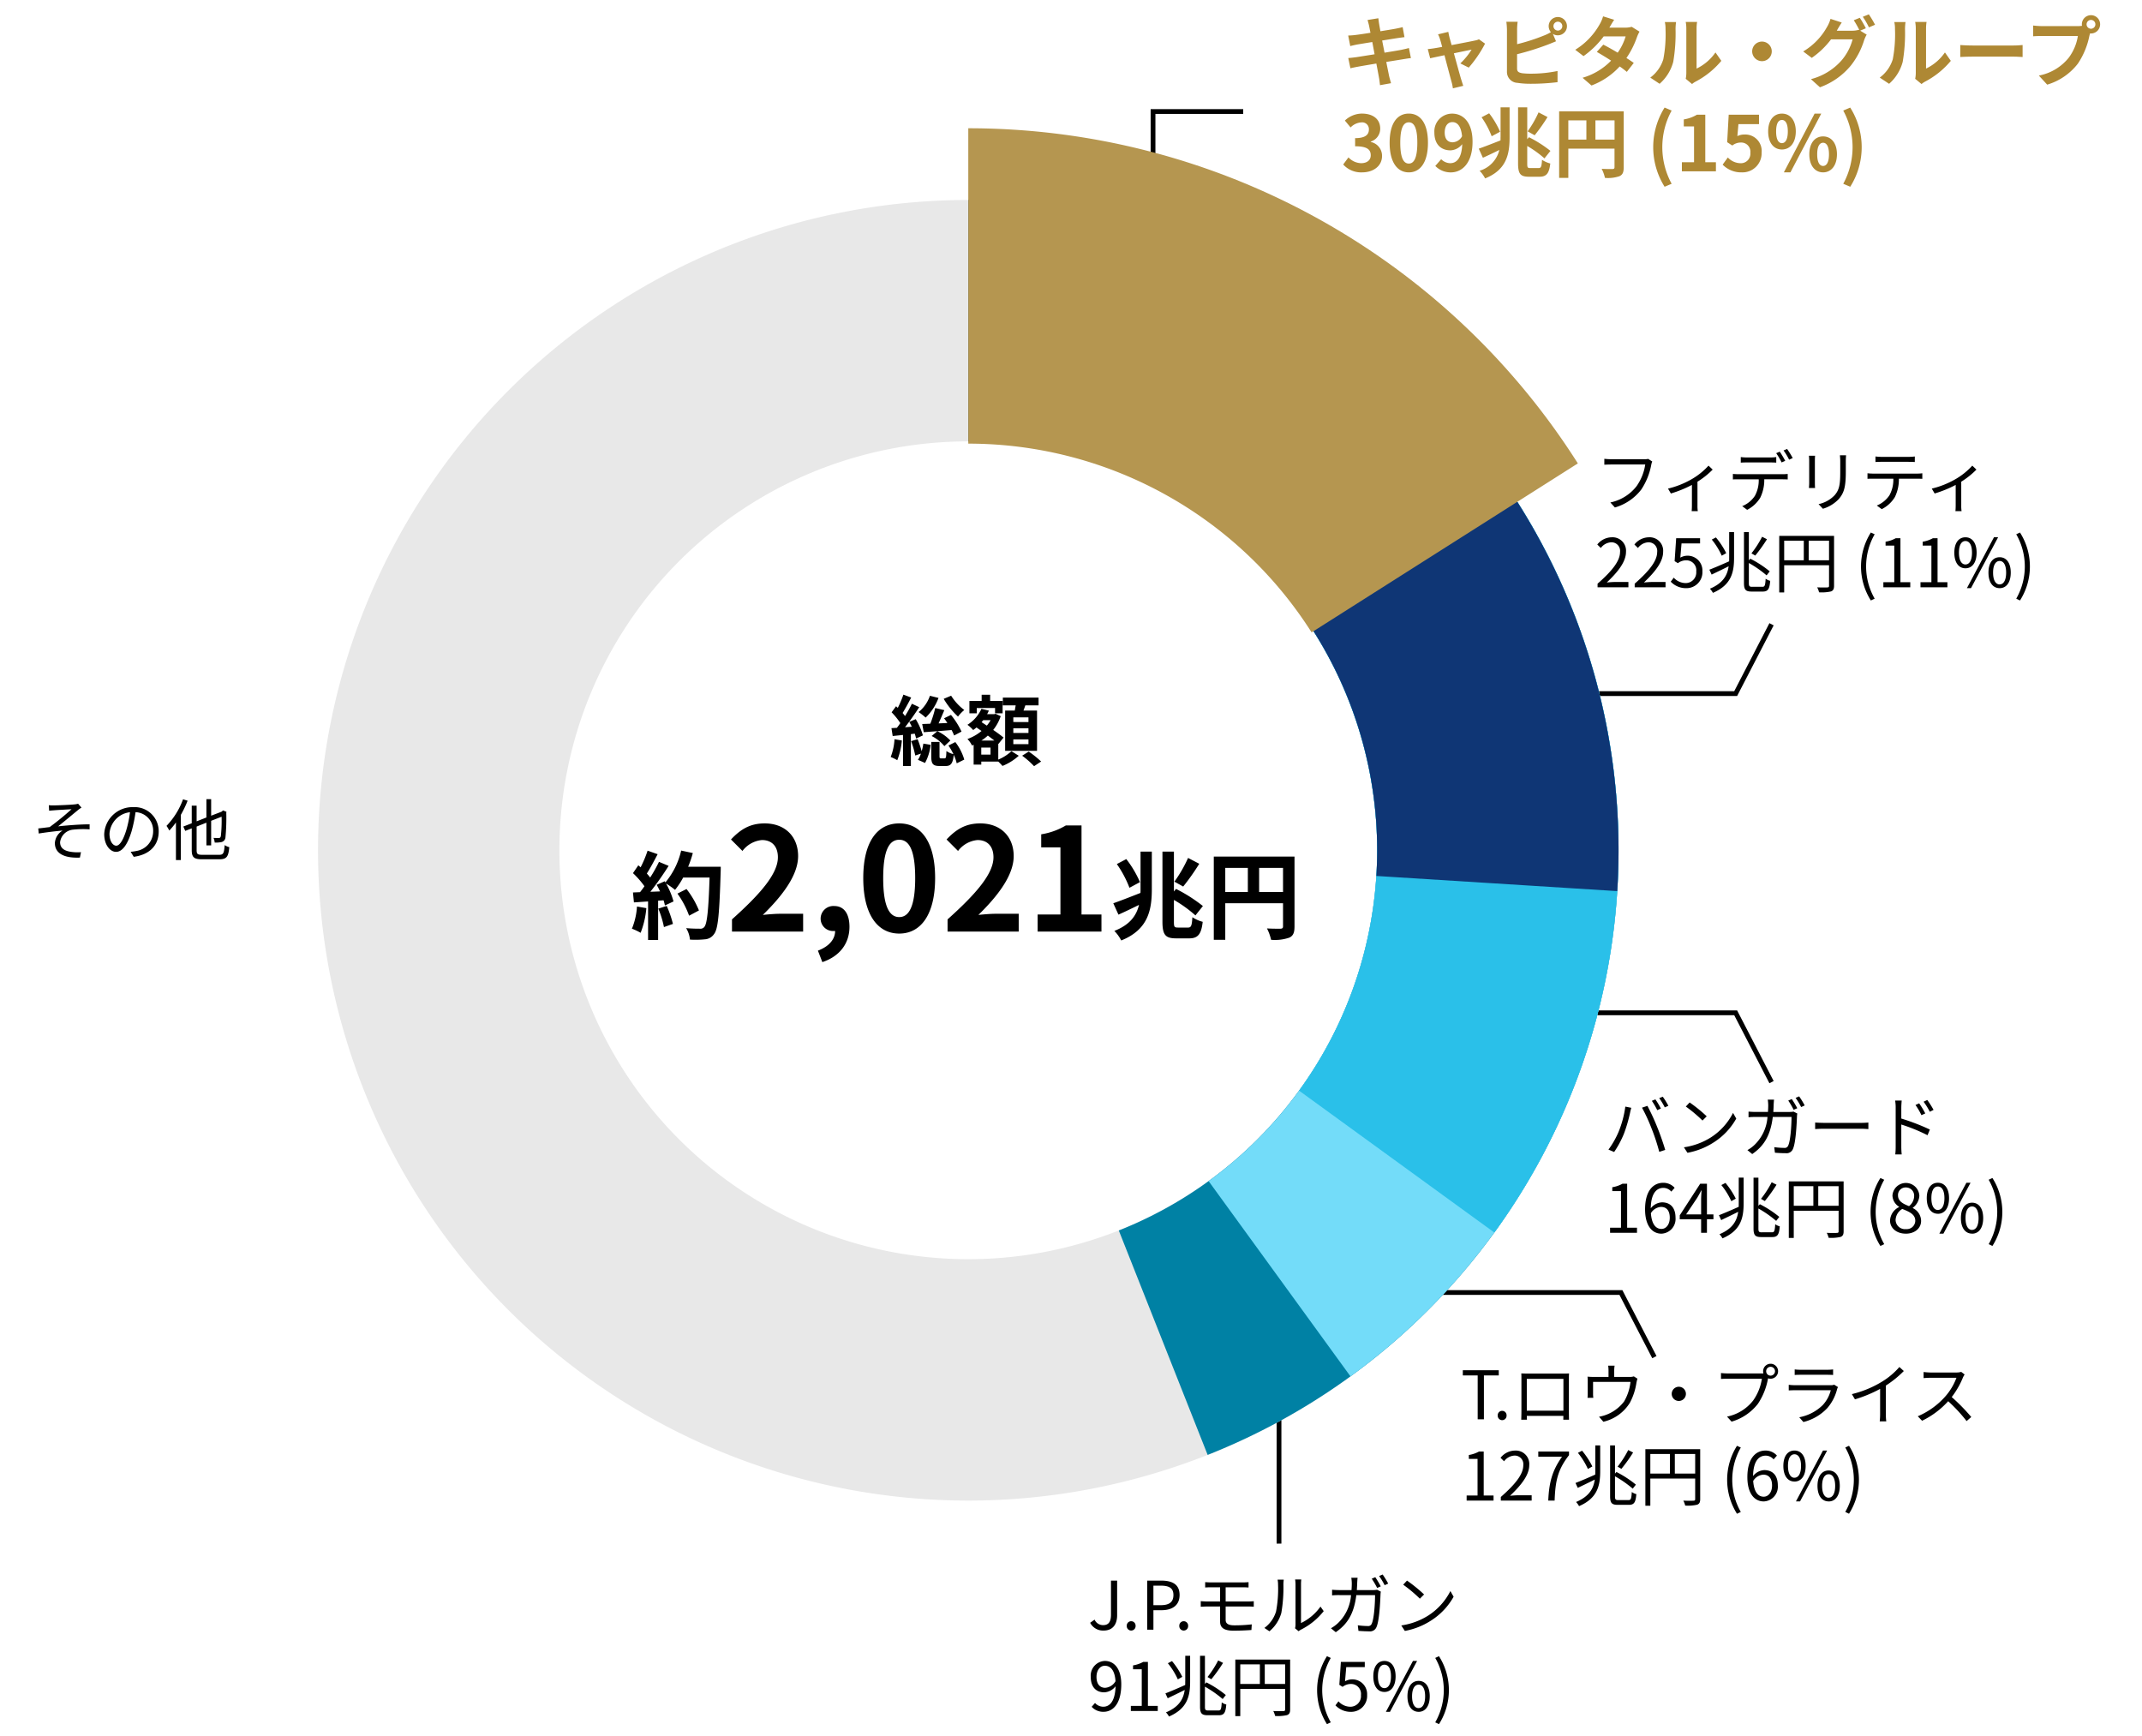 <svg xmlns="http://www.w3.org/2000/svg" width="448" height="363" viewBox="0 0 448 363">
  <g id="グループ_2" data-name="グループ 2" transform="translate(-321 -217)">
    <g id="plan_graph_01" transform="translate(327.516 217.824)">
      <path id="パス_1" data-name="パス 1" d="M234.641,62.5v-40H253.5" fill="none" stroke="#000" stroke-width="1"/>
      <path id="パス_2" data-name="パス 2" d="M260.989,282v40" fill="none" stroke="#000" stroke-width="1"/>
      <path id="パス_3" data-name="パス 3" d="M320.5,144.232h36l7.5-14.5" fill="none" stroke="#000" stroke-width="1"/>
      <path id="パス_4" data-name="パス 4" d="M320.5,210.99h36l7.5,14.5" fill="none" stroke="#000" stroke-width="1"/>
      <path id="パス_5" data-name="パス 5" d="M287.5,269.488h45l7,13.512" fill="none" stroke="#000" stroke-width="1"/>
      <path id="パス_6" data-name="パス 6" d="M332,177A136,136,0,1,1,196,41,136,136,0,0,1,332,177Zm-221.517,0A85.517,85.517,0,1,0,196,91.483,85.517,85.517,0,0,0,110.483,177Z" fill="#e8e8e8"/>
      <path id="パス_7" data-name="パス 7" d="M196,41a136,136,0,0,1,50.065,262.45l-18.584-46.938A85.517,85.517,0,0,0,196,91.483Z" fill="#0081a4"/>
      <path id="パス_8" data-name="パス 8" d="M196,41a136,136,0,0,1,79.939,246.026l-29.673-40.841A85.517,85.517,0,0,0,196,91.483Z" fill="#73dcf9"/>
      <path id="パス_9" data-name="パス 9" d="M196,41A136,136,0,0,1,306.026,256.939l-40.841-29.673A85.518,85.518,0,0,0,196,91.483Z" fill="#2ac0e9"/>
      <path id="パス_10" data-name="パス 10" d="M196,41A136,136,0,0,1,331.732,185.539l-50.384-3.169A85.517,85.517,0,0,0,196,91.483Z" fill="#0f3675"/>
      <path id="パス_11" data-name="パス 11" d="M196,26A151,151,0,0,1,323.493,96.09l-55.687,35.341A85.046,85.046,0,0,0,196,91.955Z" fill="#b59650"/>
      <path id="パス_12" data-name="パス 12" d="M190.86,145.328l1.552-.656a11.188,11.188,0,0,0,2.752,2.992,7.612,7.612,0,0,0-1.312,1.376A16.45,16.45,0,0,1,190.86,145.328Zm3.728,6.848-1.552.816a8.517,8.517,0,0,0-.528-1.136c-2.08.176-4.224.336-5.824.448l-.32-1.712c.5-.016,1.072-.032,1.7-.064a24.856,24.856,0,0,0,1.024-3.28l1.9.448c-.384.912-.8,1.9-1.2,2.768l1.84-.08c-.224-.352-.464-.688-.688-.992l1.44-.7A16.517,16.517,0,0,1,194.588,152.176Zm-6.256.928,1.2-1.008a8.809,8.809,0,0,1,2.72,1.952L191,155.216A8.41,8.41,0,0,0,188.332,153.1Zm-.352-8.416,1.792.448a10.947,10.947,0,0,1-2.688,4.112,13.384,13.384,0,0,0-1.472-1.152A7.556,7.556,0,0,0,187.98,144.688Zm-7.408,9.088,1.536.256a14.657,14.657,0,0,1-.96,4.128,9.961,9.961,0,0,0-1.376-.672A12.024,12.024,0,0,0,180.572,153.776Zm4.224-1.168-.8.1v6.672h-1.648v-6.5l-2.16.224-.256-1.648,1.136-.064c.24-.3.48-.64.72-.992a14.644,14.644,0,0,0-1.824-2.256l.928-1.264c.128.112.24.224.368.336a20.977,20.977,0,0,0,1.168-2.768l1.632.608c-.56,1.088-1.232,2.32-1.792,3.232.176.208.352.432.5.64a25.664,25.664,0,0,0,1.44-2.576l1.536.72c-.88,1.344-1.968,2.912-2.976,4.192l1.424-.1c-.176-.368-.352-.7-.528-1.024l1.344-.56a14.178,14.178,0,0,1,1.5,3.392l-1.424.656A9.408,9.408,0,0,0,184.8,152.608Zm-.752,1.568,1.36-.416a23.458,23.458,0,0,1,.848,2.528,11.989,11.989,0,0,0,.352-1.6l1.52.256a10.134,10.134,0,0,1-1.168,3.792l-1.488-.656a5.148,5.148,0,0,0,.624-1.3l-1.184.4A19.062,19.062,0,0,0,184.044,154.176Zm7.808.912,1.44-.72a11.225,11.225,0,0,1,1.872,3.664l-1.584.784a7.93,7.93,0,0,0-.624-1.776c-.176,1.856-.64,2.336-1.7,2.336H190c-1.456,0-1.744-.512-1.744-2.064v-2.976h1.728v2.96c0,.432.048.48.32.48h.736c.288,0,.352-.192.384-1.536a4.29,4.29,0,0,0,1.472.656A13.3,13.3,0,0,0,191.852,155.088Zm16.736-4.912V149.2H205.42v.976Zm0,2.288v-.976H205.42v.976Zm0,2.336v-.992H205.42v.992Zm-4.88-7.024h2.016c.064-.352.128-.736.192-1.088h-2.688v-1.616H210.7v1.616h-2.768c-.128.384-.256.752-.384,1.088h2.832v8.432h-6.672Zm-5.936-.528v1.1h-1.536v-2.576h2.56v-1.3h1.776v1.3h2.608v2.576H201.6v-1.1Zm2.88,9.744V155.52h-1.936v1.472Zm-1.9-2.944h2.7c-.4-.32-.88-.672-1.36-1.04A9.417,9.417,0,0,1,198.748,154.048Zm1.92-4.256h-1.552c-.112.144-.224.272-.336.416l1.1.72A6.838,6.838,0,0,0,200.668,149.792Zm1.6,4.928v3.312a9.068,9.068,0,0,0,2.752-1.76l1.536.96a11.377,11.377,0,0,1-3.408,2.128,11.286,11.286,0,0,0-.88-.912h-3.552v.64h-1.6v-4.144l-.336.144a5.492,5.492,0,0,0-.96-1.36,9.489,9.489,0,0,0,2.944-1.68l-1.056-.736a7.329,7.329,0,0,1-.688.544,7.178,7.178,0,0,0-1.2-1.1,7.694,7.694,0,0,0,2.928-3.344l1.552.384a6.316,6.316,0,0,1-.368.736h1.488l.288-.08,1.072.5a9.616,9.616,0,0,1-1.568,2.88c.848.576,1.632,1.152,2.16,1.6l-1.072,1.328Zm4.992,2.5,1.376-.864a20.142,20.142,0,0,1,2.592,2.08l-1.472.976A17.63,17.63,0,0,0,207.26,157.216ZM126.71,188.76l1.96.34a18.491,18.491,0,0,1-1.2,5.16,11.757,11.757,0,0,0-1.82-.86A14.541,14.541,0,0,0,126.71,188.76Zm4.46.44,1.76-.56a22.807,22.807,0,0,1,1.3,3.76l-1.88.66A20.355,20.355,0,0,0,131.17,189.2Zm6.24-8.76h6.82s0,.8-.02,1.1c-.26,8.76-.54,11.92-1.38,12.98a2.479,2.479,0,0,1-1.92,1.1,19.09,19.09,0,0,1-3.12.06,5.685,5.685,0,0,0-.8-2.4c1.26.12,2.4.12,2.94.12a.987.987,0,0,0,.84-.34c.6-.62.9-3.54,1.12-10.36h-5.52a16.477,16.477,0,0,1-1.7,2.58,15.282,15.282,0,0,0-1.88-1.32,15.928,15.928,0,0,1,1.56,3.74l-1.8.84a10.884,10.884,0,0,0-.28-1.08l-1.14.08v8.22h-2.1V187.7l-2.96.2-.2-2.08,1.48-.06c.3-.38.62-.8.92-1.24a18.842,18.842,0,0,0-2.4-2.74l1.12-1.64.48.42a23.98,23.98,0,0,0,1.46-3.48l2.1.74c-.72,1.38-1.54,2.92-2.26,4.04.26.28.5.58.7.84a31.27,31.27,0,0,0,1.84-3.28l2.02.84a64.382,64.382,0,0,1-3.82,5.42l2.02-.08c-.22-.48-.46-.96-.7-1.38l1.68-.74.14.24a15.924,15.924,0,0,0,3.3-6.66l2.44.52A22.938,22.938,0,0,1,137.41,180.44Zm2.26,9.14-2.06,1.1a18.893,18.893,0,0,0-2.44-4.62l1.9-.96A18.811,18.811,0,0,1,139.67,189.58Zm6.91,4.42v-2.55c6.03-5.4,9.6-9.57,9.6-12.99,0-2.25-1.23-3.6-3.33-3.6a5.751,5.751,0,0,0-4.08,2.28l-2.4-2.4c2.04-2.16,4.02-3.36,7.05-3.36,4.2,0,6.99,2.7,6.99,6.84,0,4.02-3.33,8.34-7.38,12.3,1.11-.12,2.58-.24,3.6-.24h4.83V194Zm18.9,6.39-.93-2.4c2.31-.87,3.6-2.37,3.6-4.11h-.27a2.59,2.59,0,0,1-2.76-2.61,2.653,2.653,0,0,1,2.85-2.61c2.04,0,3.18,1.62,3.18,4.35C171.146,196.52,169.076,199.19,165.476,200.39Zm16.086-5.97c-4.53,0-7.53-3.96-7.53-11.61,0-7.68,3-11.43,7.53-11.43,4.5,0,7.5,3.78,7.5,11.43S186.062,194.42,181.562,194.42Zm0-3.45c1.89,0,3.33-1.92,3.33-8.16,0-6.21-1.44-8.01-3.33-8.01-1.92,0-3.36,1.8-3.36,8.01C178.2,189.05,179.642,190.97,181.562,190.97ZM191.668,194v-2.55c6.03-5.4,9.6-9.57,9.6-12.99,0-2.25-1.23-3.6-3.33-3.6a5.751,5.751,0,0,0-4.08,2.28l-2.4-2.4c2.04-2.16,4.02-3.36,7.05-3.36,4.2,0,6.99,2.7,6.99,6.84,0,4.02-3.33,8.34-7.38,12.3,1.11-.12,2.58-.24,3.6-.24h4.83V194Zm18.836,0v-3.57h4.77V176.39h-4.02v-2.73a14.4,14.4,0,0,0,5.16-1.86h3.27v18.63h4.17V194Zm31.466-15.4,2.34,1.22a46.264,46.264,0,0,1-3.36,4.76l-1.84-1.02A27.912,27.912,0,0,0,241.97,178.6Zm-10.06,5.06-2.2,1.18a22.787,22.787,0,0,0-2.64-4.96l1.98-1.04A22.545,22.545,0,0,1,231.91,183.66Zm.12,1.42v-7.8h2.36v7.82c0,4.38-.76,8.5-6.4,10.76a8.339,8.339,0,0,0-1.44-2c3.28-1.28,4.62-3.22,5.16-5.44-1.5.74-3,1.46-4.3,2.04l-1.08-2.38c1.4-.48,3.54-1.32,5.68-2.16C232.03,185.64,232.03,185.36,232.03,185.08Zm7.8,8.08h2.16c.64,0,.78-.46.88-2.16a7.269,7.269,0,0,0,2.16.96c-.28,2.52-.96,3.46-2.8,3.46h-2.78c-2.22,0-2.84-.74-2.84-3.5V177.28h2.4v8.34l.44-.54a32.039,32.039,0,0,1,5.62,3.58l-1.56,1.96a26.886,26.886,0,0,0-4.5-3.24v4.56C239.01,193,239.09,193.16,239.83,193.16Zm17-7.44h5v-5.04h-5Zm-7.08-5.04v5.04h4.72v-5.04Zm14.48-2.36v14.62c0,1.3-.28,1.96-1.12,2.34a9.24,9.24,0,0,1-3.78.44,9.721,9.721,0,0,0-.86-2.38c1.14.08,2.44.06,2.84.06.38-.02.52-.14.52-.48v-4.84H249.75v7.64h-2.4v-17.4Z"/>
      <path id="パス_13" data-name="パス 13" d="M3.7,167.57a6.894,6.894,0,0,0,1.106.042c.6,0,3.458-.112,4.256-.21a3.484,3.484,0,0,0,.756-.14l.714.812a5.949,5.949,0,0,0-.742.518c-1.036.854-3.038,2.52-4.144,3.4,2.1-.224,4.592-.42,6.58-.42v1.05a19.722,19.722,0,0,0-3.514.07,3,3,0,0,0-2.66,2.618c0,1.386,1.12,1.862,2.38,2.03a8.99,8.99,0,0,0,1.988.056l-.224,1.134c-3.388.14-5.236-.924-5.236-3.052a3.286,3.286,0,0,1,1.61-2.6c-1.484.126-3.332.35-4.984.616l-.1-1.064c.742-.07,1.68-.2,2.38-.28a56.937,56.937,0,0,0,4.578-3.738c-.616.042-3.024.168-3.626.224-.35.028-.77.056-1.064.084Zm14.1,8.47c.616,0,1.386-.924,2.1-3.262a22.368,22.368,0,0,0,.77-3.738,4.834,4.834,0,0,0-4.284,4.48C16.38,175.27,17.192,176.04,17.794,176.04Zm3.654,2.324-.644-1.05a8.689,8.689,0,0,0,1.19-.168,4.156,4.156,0,0,0,3.514-4.1,3.843,3.843,0,0,0-3.682-4.018,29.3,29.3,0,0,1-.826,3.99c-.854,2.842-1.96,4.312-3.248,4.312-1.232,0-2.478-1.428-2.478-3.71a5.92,5.92,0,0,1,6.076-5.642,5.033,5.033,0,0,1,5.32,5.1C26.67,175.984,24.752,177.93,21.448,178.364Zm10.318-12.026.952.294a21.952,21.952,0,0,1-1.414,2.954v9.464H30.282v-7.868a16.053,16.053,0,0,1-1.386,1.694,7.26,7.26,0,0,0-.588-.98A15.783,15.783,0,0,0,31.766,166.338Zm4,11.606h3.584c.854,0,.994-.378,1.12-2.03a3.012,3.012,0,0,0,.966.434c-.182,1.918-.5,2.534-2.044,2.534H35.742c-1.652,0-2.156-.392-2.156-1.918v-4.55l-1.358.532-.406-.91,1.764-.686v-3.682h1.022v3.276l2.044-.8V166.31h.994v3.458l2.184-.84.126-.112.182-.154.714.294-.042.182a42.658,42.658,0,0,1-.168,5.124,1.094,1.094,0,0,1-.84,1.022,5.861,5.861,0,0,1-1.414.1,3.154,3.154,0,0,0-.252-.98c.378.028.882.028,1.064.028.252,0,.392-.056.476-.42a28.918,28.918,0,0,0,.154-4.032l-2.184.854v5.138h-.994v-4.746l-2.044.812v4.928C34.608,177.762,34.79,177.944,35.77,177.944Z"/>
      <path id="パス_14" data-name="パス 14" d="M224.318,340.182a3.026,3.026,0,0,1-2.828-1.624l.924-.658a1.939,1.939,0,0,0,1.778,1.148c1.106,0,1.652-.63,1.652-2.184v-7.126h1.288v7.252C227.132,338.754,226.32,340.182,224.318,340.182Zm5.751,0a.925.925,0,0,1-.924-.966.926.926,0,1,1,1.848,0A.925.925,0,0,1,230.069,340.182ZM233.42,340V329.738h2.926c2.31,0,3.85.77,3.85,3.01,0,2.17-1.54,3.178-3.78,3.178h-1.694V340Zm1.3-5.124h1.526c1.806,0,2.66-.658,2.66-2.128s-.91-1.96-2.716-1.96h-1.47Zm6.339,5.306a.925.925,0,0,1-.924-.966.926.926,0,1,1,1.848,0A.925.925,0,0,1,241.061,340.182Zm13.515-5.026H249.83v2.814c0,.7.49,1.12,1.778,1.12a30.947,30.947,0,0,0,3.682-.2l-.07,1.176c-1.092.084-2.436.14-3.78.14-2.114,0-2.772-.742-2.772-1.89v-3.164h-2.716c-.364,0-.938.028-1.33.056v-1.176c.378.028.952.07,1.33.07h2.716v-2.968h-1.862c-.476,0-.882.014-1.26.042v-1.12c.378.028.784.056,1.26.056h6.664c.448,0,.84-.028,1.148-.056v1.12c-.336-.014-.658-.042-1.148-.042h-3.64v2.968h4.718c.294,0,.84-.028,1.162-.056V335.2A10.364,10.364,0,0,0,254.576,335.156Zm4.41,5.18-1.05-.7a6.645,6.645,0,0,0,2.436-3.444,25.055,25.055,0,0,0,.42-5.628,5.158,5.158,0,0,0-.1-1.022h1.288c-.014.168-.07.588-.07,1.008a30.626,30.626,0,0,1-.434,5.95A7.723,7.723,0,0,1,258.986,340.336Zm6.1-.014-.742-.616a3.333,3.333,0,0,0,.1-.784v-8.386a6.845,6.845,0,0,0-.084-1.036h1.288a8.9,8.9,0,0,0-.056,1.036v8.078a10.622,10.622,0,0,0,4.074-3.444l.672.952A14.082,14.082,0,0,1,265.566,340,2.8,2.8,0,0,0,265.09,340.322Zm12.176-8.6H280.6a5.046,5.046,0,0,0,.9-.07l.784.392a4.376,4.376,0,0,0-.07.686c-.056,1.344-.224,5.418-.854,6.762a1.435,1.435,0,0,1-1.5.854c-.714,0-1.526-.042-2.254-.1l-.14-1.162a17.034,17.034,0,0,0,2.086.154.766.766,0,0,0,.812-.448c.532-1.078.714-4.522.714-6.02h-3.92c-.5,4.032-1.96,6.146-4.3,7.756l-1.008-.826a7.213,7.213,0,0,0,1.428-1.036,8.968,8.968,0,0,0,2.772-5.894H273.7a14.809,14.809,0,0,0-1.61.056v-1.176c.49.042,1.064.07,1.6.07h2.464c.028-.448.056-.924.056-1.414a8.133,8.133,0,0,0-.1-1.162h1.316c-.042.308-.07.8-.084,1.134C277.322,330.788,277.294,331.264,277.266,331.726Zm3.122-2.38.742-.322a21.7,21.7,0,0,1,1.148,1.918l-.756.336A16.965,16.965,0,0,0,280.388,329.346Zm1.54-.56.742-.322a17.364,17.364,0,0,1,1.162,1.9l-.742.336A14.546,14.546,0,0,0,281.928,328.786Zm5.838.952a30.654,30.654,0,0,1,3.57,2.9l-.882.882a29.075,29.075,0,0,0-3.486-2.926Zm-1.2,9.38a14.456,14.456,0,0,0,5.6-2.044,13.188,13.188,0,0,0,4.676-5.152l.672,1.19a13.964,13.964,0,0,1-4.7,4.97,15.091,15.091,0,0,1-5.5,2.184Zm-61.908,13.038a2.712,2.712,0,0,0,2.142-1.372c-.14-2.114-.924-3.234-2.24-3.234-.98,0-1.736.924-1.736,2.324S223.436,352.156,224.654,352.156Zm-2.842,3.976.7-.8a2.316,2.316,0,0,0,1.722.784c1.33,0,2.478-1.092,2.576-4.284a3.164,3.164,0,0,1-2.366,1.274c-1.708,0-2.828-1.106-2.828-3.234a3.081,3.081,0,0,1,2.94-3.332c1.974,0,3.444,1.624,3.444,4.886,0,4.158-1.792,5.754-3.724,5.754A3.265,3.265,0,0,1,221.812,356.132ZM230,357v-1.064h2.282v-7.658h-1.82v-.812a6.5,6.5,0,0,0,2.128-.728h.98v9.2h2.058V357Zm18.265-10.57,1.022.518a33.128,33.128,0,0,1-2.45,3.416l-.8-.462A20.667,20.667,0,0,0,248.263,346.43Zm-7.5,3.43-.938.532a15.272,15.272,0,0,0-2.086-3.374l.868-.448A16.856,16.856,0,0,1,240.759,349.86Zm.616.938v-5.334H242.4V350.8c0,3-.518,5.684-4.424,7.364a3.82,3.82,0,0,0-.63-.868c2.744-1.148,3.654-2.8,3.92-4.69-1.246.63-2.52,1.232-3.556,1.736l-.476-1.022c1.036-.392,2.59-1.064,4.13-1.75C241.375,351.316,241.375,351.064,241.375,350.8Zm4.83,6.1h2.142c.49,0,.574-.35.658-1.694a2.7,2.7,0,0,0,.952.448c-.14,1.666-.434,2.24-1.554,2.24h-2.324c-1.26,0-1.61-.378-1.61-1.806V345.464h1.022v5.894l.308-.336a22.149,22.149,0,0,1,4.06,2.646l-.658.84a22.843,22.843,0,0,0-3.71-2.59v4.172C245.491,356.762,245.6,356.9,246.205,356.9Zm11.8-5.544h4.256v-4.1h-4.256Zm-5.124-4.1v4.1h4.1v-4.1Zm10.43-1.008v10.43c0,.672-.168,1.008-.644,1.19a8.816,8.816,0,0,1-2.492.182,4.477,4.477,0,0,0-.392-1.036c.952.042,1.862.028,2.128.014s.35-.084.35-.35v-4.284h-9.38v5.684h-1.036v-11.83Zm7.7,13.51a13.294,13.294,0,0,1,0-14.21l.8.364a13.549,13.549,0,0,0,0,13.468Zm5.039-2.576a4.36,4.36,0,0,1-3.262-1.358l.63-.84a3.376,3.376,0,0,0,2.52,1.134,2.218,2.218,0,0,0,2.184-2.422,2.077,2.077,0,0,0-2.128-2.338,2.792,2.792,0,0,0-1.708.6l-.686-.42.322-4.8h5v1.092h-3.878l-.252,2.968a3.093,3.093,0,0,1,4.62,2.856A3.333,3.333,0,0,1,276.047,357.182Zm6.981-4.158c-1.4,0-2.324-1.19-2.324-3.262s.924-3.22,2.324-3.22,2.338,1.162,2.338,3.22S284.442,353.024,283.028,353.024Zm0-.8c.812,0,1.372-.826,1.372-2.464s-.56-2.436-1.372-2.436-1.358.8-1.358,2.436S282.23,352.226,283.028,352.226Zm.308,4.956,5.656-10.64h.868l-5.67,10.64Zm6.846,0c-1.4,0-2.338-1.176-2.338-3.248s.938-3.22,2.338-3.22,2.324,1.162,2.324,3.22S291.582,357.182,290.182,357.182Zm0-.784c.8,0,1.358-.826,1.358-2.464s-.56-2.436-1.358-2.436-1.372.8-1.372,2.436S289.37,356.4,290.182,356.4Zm4.255,3.36-.784-.378a13.549,13.549,0,0,0,0-13.468l.784-.364a13.218,13.218,0,0,1,0,14.21Z"/>
      <path id="パス_15" data-name="パス 15" d="M302.542,296v-9.17h-3.108v-1.092h7.518v1.092h-3.108V296Zm5.117.182a.925.925,0,0,1-.924-.966.926.926,0,1,1,1.848,0A.925.925,0,0,1,307.659,296.182Zm12.814-8.638h-7.658v6.65h7.658Zm1.148-.042v6.9c0,.448.014,1.526.028,1.68h-1.2c0-.1.014-.42.014-.8h-7.644c.014.364.014.7.028.8h-1.2c.014-.168.042-1.2.042-1.694V287.5c0-.322,0-.756-.028-1.092.546.014.924.028,1.246.028h7.518c.308,0,.812,0,1.232-.028C321.621,286.76,321.621,287.152,321.621,287.5Zm13.58-.476.756.476c-.07.21-.154.574-.21.84a12.875,12.875,0,0,1-1.372,4.2,8.863,8.863,0,0,1-5.544,3.976l-.91-1.05a8.394,8.394,0,0,0,5.25-3.206,10.312,10.312,0,0,0,1.33-4.088h-7.826v2.506a5.109,5.109,0,0,0,.056.826h-1.218c.028-.238.042-.616.042-.882V288.16a9.374,9.374,0,0,0-.042-1.078,12.406,12.406,0,0,0,1.3.056h3.094v-1.3a7.854,7.854,0,0,0-.07-1.05h1.344a6.253,6.253,0,0,0-.084,1.05v1.3h3.136A2.752,2.752,0,0,0,335.2,287.026Zm7.924,3.654a1.484,1.484,0,1,1,1.484,1.484A1.476,1.476,0,0,1,343.125,290.68Zm20.678-3.808a.932.932,0,0,0,.924-.924.924.924,0,1,0-1.848,0A.923.923,0,0,0,363.8,286.872Zm-8.974-.462h7.014c.14,0,.294,0,.462-.014a1.565,1.565,0,1,1,1.5,1.12,1.692,1.692,0,0,1-.532-.084l-.028.154a13.91,13.91,0,0,1-2.086,5.166,10.717,10.717,0,0,1-5.516,3.738l-.952-1.05a9.263,9.263,0,0,0,5.46-3.36,10.651,10.651,0,0,0,1.834-4.564h-7.168c-.546,0-1.036.028-1.386.042v-1.232A13.94,13.94,0,0,0,354.829,286.41Zm22.274,2.352.8.5a2.449,2.449,0,0,0-.182.406,9.641,9.641,0,0,1-2.044,3.976,10.2,10.2,0,0,1-5.012,2.926l-.868-.994a9.428,9.428,0,0,0,4.928-2.562,7.157,7.157,0,0,0,1.666-3.094h-7.434c-.336,0-.868.014-1.358.042V288.79a12.769,12.769,0,0,0,1.358.084h7.378A1.86,1.86,0,0,0,377.1,288.762Zm-8.26-2.03V285.57a8.755,8.755,0,0,0,1.26.07h5.5a8.72,8.72,0,0,0,1.274-.07v1.162c-.336-.028-.812-.042-1.288-.042H370.1C369.669,286.69,369.221,286.7,368.843,286.732Zm21.9-1.666.924.84a21.962,21.962,0,0,1-3.752,3.038v5.992a10.565,10.565,0,0,0,.084,1.5h-1.372a12.981,12.981,0,0,0,.084-1.5v-5.292a28,28,0,0,1-5.264,2.184l-.644-1.092a22.1,22.1,0,0,0,6.258-2.576A15.448,15.448,0,0,0,390.739,285.066Zm12.933,1.022.714.546a4.015,4.015,0,0,0-.35.616,17.718,17.718,0,0,1-2.352,4.1,40.153,40.153,0,0,1,4.088,4.172l-.98.854a32.323,32.323,0,0,0-3.85-4.158,17.749,17.749,0,0,1-5.46,4.088l-.9-.938a16.009,16.009,0,0,0,5.768-4.158,12.475,12.475,0,0,0,2.324-3.892h-5.46c-.49,0-1.26.056-1.414.07v-1.274c.2.028.994.1,1.414.1h5.4A3.73,3.73,0,0,0,403.672,286.088ZM300.232,313v-1.064h2.282v-7.658h-1.82v-.812a6.5,6.5,0,0,0,2.128-.728h.98v9.2h2.058V313Zm7.15,0v-.756c3.22-2.814,4.7-4.858,4.7-6.622a1.8,1.8,0,0,0-1.89-2.03,2.874,2.874,0,0,0-2.128,1.19l-.742-.728a3.925,3.925,0,0,1,3.024-1.512,2.815,2.815,0,0,1,2.982,3.038c0,2.044-1.61,4.13-4.018,6.412.532-.042,1.162-.1,1.68-.1h2.842V313Zm9.921,0c.168-3.892.882-6.37,2.884-9.17h-4.97v-1.092h6.426v.77c-2.408,3.094-2.856,5.474-3.01,9.492Zm16.726-10.57,1.022.518a33.128,33.128,0,0,1-2.45,3.416l-.8-.462A20.666,20.666,0,0,0,334.029,302.43Zm-7.5,3.43-.938.532a15.272,15.272,0,0,0-2.086-3.374l.868-.448A16.855,16.855,0,0,1,326.525,305.86Zm.616.938v-5.334h1.022V306.8c0,3-.518,5.684-4.424,7.364a3.82,3.82,0,0,0-.63-.868c2.744-1.148,3.654-2.8,3.92-4.69-1.246.63-2.52,1.232-3.556,1.736L323,309.318c1.036-.392,2.59-1.064,4.13-1.75C327.141,307.316,327.141,307.064,327.141,306.8Zm4.83,6.1h2.142c.49,0,.574-.35.658-1.694a2.7,2.7,0,0,0,.952.448c-.14,1.666-.434,2.24-1.554,2.24h-2.324c-1.26,0-1.61-.378-1.61-1.806V301.464h1.022v5.894l.308-.336a22.149,22.149,0,0,1,4.06,2.646l-.658.84a22.843,22.843,0,0,0-3.71-2.59v4.172C331.257,312.762,331.369,312.9,331.971,312.9Zm11.8-5.544h4.256v-4.1h-4.256Zm-5.124-4.1v4.1h4.1v-4.1Zm10.43-1.008v10.43c0,.672-.168,1.008-.644,1.19a8.816,8.816,0,0,1-2.492.182,4.477,4.477,0,0,0-.392-1.036c.952.042,1.862.028,2.128.014s.35-.084.35-.35v-4.284h-9.38v5.684h-1.036v-11.83Zm7.695,13.51a13.294,13.294,0,0,1,0-14.21l.8.364a13.549,13.549,0,0,0,0,13.468Zm5.6-3.57c.98,0,1.736-.938,1.736-2.338s-.6-2.268-1.848-2.268a2.675,2.675,0,0,0-2.1,1.316C360.314,311.026,361.084,312.188,362.372,312.188Zm2.758-8.6-.7.8a2.17,2.17,0,0,0-1.652-.784c-1.4,0-2.59,1.078-2.646,4.27a3.192,3.192,0,0,1,2.338-1.246c1.736,0,2.842,1.078,2.842,3.22a3.081,3.081,0,0,1-2.94,3.332c-1.974,0-3.43-1.694-3.43-5.082,0-4.018,1.806-5.558,3.794-5.558A3.153,3.153,0,0,1,365.13,303.592Zm3.664,5.432c-1.4,0-2.324-1.19-2.324-3.262s.924-3.22,2.324-3.22,2.338,1.162,2.338,3.22S370.208,309.024,368.794,309.024Zm0-.8c.812,0,1.372-.826,1.372-2.464s-.56-2.436-1.372-2.436-1.358.8-1.358,2.436S368,308.226,368.794,308.226Zm.308,4.956,5.656-10.64h.868l-5.67,10.64Zm6.846,0c-1.4,0-2.338-1.176-2.338-3.248s.938-3.22,2.338-3.22,2.324,1.162,2.324,3.22S377.348,313.182,375.948,313.182Zm0-.784c.8,0,1.358-.826,1.358-2.464s-.56-2.436-1.358-2.436-1.372.8-1.372,2.436S375.136,312.4,375.948,312.4Zm4.254,3.36-.784-.378a13.549,13.549,0,0,0,0-13.468l.784-.364a13.218,13.218,0,0,1,0,14.21Z"/>
      <path id="パス_16" data-name="パス 16" d="M339.71,229.094a16.156,16.156,0,0,1,1.148,1.918l-.756.336a16,16,0,0,0-1.134-1.946Zm1.54-.56a16.278,16.278,0,0,1,1.176,1.9l-.756.336a13.336,13.336,0,0,0-1.162-1.932Zm-9.2,7.252a21.4,21.4,0,0,0,1.372-5.18l1.246.252c-.084.308-.2.714-.252,1.022a31.124,31.124,0,0,1-1.274,4.368,20.3,20.3,0,0,1-2.058,3.85l-1.19-.5A18.387,18.387,0,0,0,332.052,235.786Zm6.888-.532a35.8,35.8,0,0,0-2.03-4.424l1.134-.378a45.263,45.263,0,0,1,2.044,4.424c.574,1.386,1.316,3.528,1.68,4.788l-1.246.406A41.951,41.951,0,0,0,338.94,235.254Zm7.935-5.516a30.656,30.656,0,0,1,3.57,2.9l-.882.882a29.074,29.074,0,0,0-3.486-2.926Zm-1.2,9.38a14.456,14.456,0,0,0,5.6-2.044,13.188,13.188,0,0,0,4.676-5.152l.672,1.19a13.964,13.964,0,0,1-4.7,4.97,15.091,15.091,0,0,1-5.5,2.184Zm18.7-7.392h3.332a5.047,5.047,0,0,0,.9-.07l.784.392a4.38,4.38,0,0,0-.07.686c-.056,1.344-.224,5.418-.854,6.762a1.435,1.435,0,0,1-1.5.854c-.714,0-1.526-.042-2.254-.1l-.14-1.162a17.031,17.031,0,0,0,2.086.154.766.766,0,0,0,.812-.448c.532-1.078.714-4.522.714-6.02h-3.92c-.5,4.032-1.96,6.146-4.3,7.756l-1.008-.826a7.212,7.212,0,0,0,1.428-1.036,8.969,8.969,0,0,0,2.772-5.894H360.8a14.809,14.809,0,0,0-1.61.056v-1.176c.49.042,1.064.07,1.6.07h2.464c.028-.448.056-.924.056-1.414a8.134,8.134,0,0,0-.1-1.162h1.316c-.042.308-.07.8-.084,1.134C364.431,230.788,364.4,231.264,364.375,231.726Zm3.122-2.38.742-.322a21.7,21.7,0,0,1,1.148,1.918l-.756.336A16.971,16.971,0,0,0,367.5,229.346Zm1.54-.56.742-.322a17.359,17.359,0,0,1,1.162,1.9l-.742.336A14.553,14.553,0,0,0,369.037,228.786Zm4.088,6.524v-1.372c.42.028,1.162.07,1.946.07h7.672c.7,0,1.2-.042,1.512-.07v1.372c-.28-.014-.868-.07-1.5-.07h-7.686C374.3,235.24,373.559,235.268,373.125,235.31Zm24.766-4.018-.784.392a15.1,15.1,0,0,0-1.3-2.1l.77-.364A18.909,18.909,0,0,1,397.891,231.292Zm-1.736.742-.8.364a13.893,13.893,0,0,0-1.246-2.128l.77-.35A18.768,18.768,0,0,1,396.155,232.034Zm-5.012-1.232v2.3a45.512,45.512,0,0,1,5.978,2.3l-.49,1.19a35.88,35.88,0,0,0-5.488-2.24v4.606a16.318,16.318,0,0,0,.084,1.652h-1.344a15.33,15.33,0,0,0,.084-1.652V230.8a8.838,8.838,0,0,0-.112-1.456h1.372C391.185,229.78,391.143,230.382,391.143,230.8ZM330.232,257v-1.064h2.282v-7.658h-1.82v-.812a6.5,6.5,0,0,0,2.128-.728h.98v9.2h2.058V257Zm10.748-.812c.98,0,1.736-.938,1.736-2.338s-.6-2.268-1.848-2.268a2.675,2.675,0,0,0-2.1,1.316C338.922,255.026,339.692,256.188,340.98,256.188Zm2.758-8.6-.7.8a2.17,2.17,0,0,0-1.652-.784c-1.4,0-2.59,1.078-2.646,4.27a3.192,3.192,0,0,1,2.338-1.246c1.736,0,2.842,1.078,2.842,3.22a3.081,3.081,0,0,1-2.94,3.332c-1.974,0-3.43-1.694-3.43-5.082,0-4.018,1.806-5.558,3.794-5.558A3.153,3.153,0,0,1,343.738,247.592Zm2.4,5.558h3.136V250c0-.5.056-1.33.084-1.862H349.3c-.252.5-.532,1.008-.826,1.512Zm5.712,0v1.022h-1.358V257h-1.218v-2.828h-4.466v-.84l4.27-6.594h1.414v6.412Zm12.176-6.72,1.022.518a33.128,33.128,0,0,1-2.45,3.416l-.8-.462A20.666,20.666,0,0,0,364.029,246.43Zm-7.5,3.43-.938.532a15.272,15.272,0,0,0-2.086-3.374l.868-.448A16.855,16.855,0,0,1,356.525,249.86Zm.616.938v-5.334h1.022V250.8c0,3-.518,5.684-4.424,7.364a3.82,3.82,0,0,0-.63-.868c2.744-1.148,3.654-2.8,3.92-4.69-1.246.63-2.52,1.232-3.556,1.736L353,253.318c1.036-.392,2.59-1.064,4.13-1.75C357.141,251.316,357.141,251.064,357.141,250.8Zm4.83,6.1h2.142c.49,0,.574-.35.658-1.694a2.7,2.7,0,0,0,.952.448c-.14,1.666-.434,2.24-1.554,2.24h-2.324c-1.26,0-1.61-.378-1.61-1.806V245.464h1.022v5.894l.308-.336a22.15,22.15,0,0,1,4.06,2.646l-.658.84a22.845,22.845,0,0,0-3.71-2.59v4.172C361.257,256.762,361.369,256.9,361.971,256.9Zm11.8-5.544h4.256v-4.1h-4.256Zm-5.124-4.1v4.1h4.1v-4.1Zm10.43-1.008v10.43c0,.672-.168,1.008-.644,1.19a8.816,8.816,0,0,1-2.492.182,4.477,4.477,0,0,0-.392-1.036c.952.042,1.862.028,2.128.014s.35-.084.35-.35v-4.284h-9.38v5.684h-1.036v-11.83Zm7.695,13.51a13.294,13.294,0,0,1,0-14.21l.8.364a13.549,13.549,0,0,0,0,13.468Zm5.29-2.576c-1.89,0-3.276-1.148-3.276-2.73a3.287,3.287,0,0,1,1.89-2.828v-.07a2.853,2.853,0,0,1-1.386-2.366,2.819,2.819,0,0,1,5.628.1,3.365,3.365,0,0,1-1.372,2.478v.07a3,3,0,0,1,1.736,2.688C395.284,256.02,394,257.182,392.064,257.182Zm.7-5.754a2.753,2.753,0,0,0,1.064-2.072,1.712,1.712,0,0,0-1.75-1.834,1.577,1.577,0,0,0-1.624,1.666C390.454,250.42,391.56,250.952,392.764,251.428Zm-.672,4.8a1.778,1.778,0,0,0,1.974-1.736c0-1.372-1.26-1.89-2.716-2.478a2.789,2.789,0,0,0-1.4,2.324A1.968,1.968,0,0,0,392.092,256.23Zm6.7-3.206c-1.4,0-2.324-1.19-2.324-3.262s.924-3.22,2.324-3.22,2.338,1.162,2.338,3.22S400.208,253.024,398.794,253.024Zm0-.8c.812,0,1.372-.826,1.372-2.464s-.56-2.436-1.372-2.436-1.358.8-1.358,2.436S398,252.226,398.794,252.226Zm.308,4.956,5.656-10.64h.868l-5.67,10.64Zm6.846,0c-1.4,0-2.338-1.176-2.338-3.248s.938-3.22,2.338-3.22,2.324,1.162,2.324,3.22S407.348,257.182,405.948,257.182Zm0-.784c.8,0,1.358-.826,1.358-2.464s-.56-2.436-1.358-2.436-1.372.8-1.372,2.436S405.136,256.4,405.948,256.4Zm4.254,3.36-.784-.378a13.549,13.549,0,0,0,0-13.468l.784-.364a13.218,13.218,0,0,1,0,14.21Z"/>
      <path id="パス_17" data-name="パス 17" d="M338.2,95.144l.854.546a2.953,2.953,0,0,0-.21.7,13.909,13.909,0,0,1-2.086,5.166,10.7,10.7,0,0,1-5.516,3.752l-.952-1.05a9.342,9.342,0,0,0,5.46-3.374,10.478,10.478,0,0,0,1.834-4.564H330.43c-.56,0-1.036.028-1.4.042V95.13c.392.042.938.084,1.4.084h7.028A2.875,2.875,0,0,0,338.2,95.144Zm12.621,1.414.868.826a17.19,17.19,0,0,1-3.178,2.534v4.956a7.016,7.016,0,0,0,.07,1.2h-1.288c.028-.21.056-.784.056-1.2V100.59a24.387,24.387,0,0,1-4.4,1.792l-.6-1.022a18.494,18.494,0,0,0,4.858-1.918A14.43,14.43,0,0,0,350.821,96.558Zm16.044-1.008-.756.336a14.844,14.844,0,0,0-1.134-1.932l.742-.322A19.84,19.84,0,0,1,366.865,95.55Zm-3.178.336h-4.83c-.462,0-.924.014-1.288.042V94.766a12.166,12.166,0,0,0,1.274.084h4.844a10.329,10.329,0,0,0,1.3-.084v1.162C364.583,95.9,364.093,95.886,363.687,95.886Zm-6.552,2.464h9.156a10.013,10.013,0,0,0,1.092-.056v1.148c-.308-.014-.756-.028-1.092-.028h-3.808a8.474,8.474,0,0,1-.826,3.822A6.832,6.832,0,0,1,358.9,105.8l-1.036-.77a5.8,5.8,0,0,0,2.646-2.142,6.778,6.778,0,0,0,.812-3.472h-4.186c-.434,0-.84,0-1.218.028V98.294C356.3,98.322,356.7,98.35,357.135,98.35Zm9.38-4.97.742-.308a18.414,18.414,0,0,1,1.176,1.9l-.756.336A13.339,13.339,0,0,0,366.515,93.38Zm5.306,1.106h1.288c-.028.266-.042.672-.042,1.008v4.676c0,.35.014.812.042,1.064h-1.288c.014-.21.056-.658.056-1.078V95.494C371.877,95.242,371.849,94.752,371.821,94.486Zm6.482-.1h1.288c-.028.336-.056.742-.056,1.2V97.86c0,3.36-.448,4.466-1.456,5.67a7.478,7.478,0,0,1-3.332,2.044l-.91-.966a6.459,6.459,0,0,0,3.36-1.862c1.008-1.162,1.176-2.3,1.176-4.942V95.592C378.373,95.13,378.331,94.724,378.3,94.388Zm14.364,1.372h-5.656c-.462,0-.924.014-1.274.042V94.64a11.646,11.646,0,0,0,1.26.084h5.67a10.329,10.329,0,0,0,1.3-.084V95.8C393.563,95.774,393.073,95.76,392.667,95.76Zm-7.378,2.464h9.156a7.5,7.5,0,0,0,1.092-.07v1.162c-.308-.014-.756-.028-1.092-.028h-3.808a8.474,8.474,0,0,1-.826,3.822,6.712,6.712,0,0,1-2.758,2.548l-1.036-.756a5.8,5.8,0,0,0,2.646-2.142,6.778,6.778,0,0,0,.812-3.472h-4.186c-.434,0-.84,0-1.218.028V98.154A10.987,10.987,0,0,0,385.289,98.224Zm20.7-1.666.868.826a17.192,17.192,0,0,1-3.178,2.534v4.956a7.016,7.016,0,0,0,.07,1.2h-1.288c.028-.21.056-.784.056-1.2V100.59a24.387,24.387,0,0,1-4.4,1.792l-.6-1.022a18.494,18.494,0,0,0,4.858-1.918A14.43,14.43,0,0,0,405.987,96.558ZM327.616,122v-.756c3.22-2.814,4.7-4.858,4.7-6.622a1.8,1.8,0,0,0-1.89-2.03,2.874,2.874,0,0,0-2.128,1.19l-.742-.728a3.925,3.925,0,0,1,3.024-1.512,2.815,2.815,0,0,1,2.982,3.038c0,2.044-1.61,4.13-4.018,6.412.532-.042,1.162-.1,1.68-.1h2.842V122Zm7.766,0v-.756c3.22-2.814,4.7-4.858,4.7-6.622a1.8,1.8,0,0,0-1.89-2.03,2.874,2.874,0,0,0-2.128,1.19l-.742-.728a3.925,3.925,0,0,1,3.024-1.512,2.815,2.815,0,0,1,2.982,3.038c0,2.044-1.61,4.13-4.018,6.412.532-.042,1.162-.1,1.68-.1h2.842V122Zm10.8.182a4.36,4.36,0,0,1-3.262-1.358l.63-.84a3.376,3.376,0,0,0,2.52,1.134,2.218,2.218,0,0,0,2.184-2.422,2.077,2.077,0,0,0-2.128-2.338,2.792,2.792,0,0,0-1.708.6l-.686-.42.322-4.8h5v1.092h-3.878l-.252,2.968a3.093,3.093,0,0,1,4.62,2.856A3.333,3.333,0,0,1,346.185,122.182Zm15.844-10.752,1.022.518a33.126,33.126,0,0,1-2.45,3.416l-.8-.462A20.666,20.666,0,0,0,362.029,111.43Zm-7.5,3.43-.938.532a15.273,15.273,0,0,0-2.086-3.374l.868-.448A16.855,16.855,0,0,1,354.525,114.86Zm.616.938v-5.334h1.022V115.8c0,3-.518,5.684-4.424,7.364a3.821,3.821,0,0,0-.63-.868c2.744-1.148,3.654-2.8,3.92-4.69-1.246.63-2.52,1.232-3.556,1.736L351,118.318c1.036-.392,2.59-1.064,4.13-1.75C355.141,116.316,355.141,116.064,355.141,115.8Zm4.83,6.1h2.142c.49,0,.574-.35.658-1.694a2.7,2.7,0,0,0,.952.448c-.14,1.666-.434,2.24-1.554,2.24h-2.324c-1.26,0-1.61-.378-1.61-1.806V110.464h1.022v5.894l.308-.336a22.15,22.15,0,0,1,4.06,2.646l-.658.84a22.844,22.844,0,0,0-3.71-2.59v4.172C359.257,121.762,359.369,121.9,359.971,121.9Zm11.8-5.544h4.256v-4.1h-4.256Zm-5.124-4.1v4.1h4.1v-4.1Zm10.43-1.008v10.43c0,.672-.168,1.008-.644,1.19a8.815,8.815,0,0,1-2.492.182,4.477,4.477,0,0,0-.392-1.036c.952.042,1.862.028,2.128.014s.35-.084.35-.35v-4.284h-9.38v5.684h-1.036v-11.83Zm7.695,13.51a13.294,13.294,0,0,1,0-14.21l.8.364a13.549,13.549,0,0,0,0,13.468ZM387.39,122v-1.064h2.282v-7.658h-1.82v-.812a6.5,6.5,0,0,0,2.128-.728h.98v9.2h2.058V122Zm7.766,0v-1.064h2.282v-7.658h-1.82v-.812a6.5,6.5,0,0,0,2.128-.728h.98v9.2h2.058V122Zm9.4-3.976c-1.4,0-2.324-1.19-2.324-3.262s.924-3.22,2.324-3.22,2.338,1.162,2.338,3.22S405.973,118.024,404.559,118.024Zm0-.8c.812,0,1.372-.826,1.372-2.464s-.56-2.436-1.372-2.436-1.358.8-1.358,2.436S403.761,117.226,404.559,117.226Zm.308,4.956,5.656-10.64h.868l-5.67,10.64Zm6.846,0c-1.4,0-2.338-1.176-2.338-3.248s.938-3.22,2.338-3.22,2.324,1.162,2.324,3.22S413.113,122.182,411.713,122.182Zm0-.784c.8,0,1.358-.826,1.358-2.464s-.56-2.436-1.358-2.436-1.372.8-1.372,2.436S410.9,121.4,411.713,121.4Zm4.255,3.36-.784-.378a13.548,13.548,0,0,0,0-13.468l.784-.364a13.218,13.218,0,0,1,0,14.21Z"/>
      <path id="パス_18" data-name="パス 18" d="M288.16,9.216l.416,2.112c-.416.032-1.072.144-1.68.24-.768.128-2.064.336-3.472.56.256,1.312.48,2.384.576,2.88.112.48.272,1.056.416,1.568l-2.3.416c-.08-.608-.128-1.152-.224-1.616-.08-.464-.288-1.568-.544-2.912-1.632.272-3.136.528-3.824.656s-1.232.24-1.6.336l-.448-2.144c.432-.016,1.152-.112,1.664-.176.736-.112,2.224-.352,3.84-.608l-.48-2.56c-1.408.224-2.64.432-3.136.512-.56.112-.992.208-1.472.336l-.432-2.208c.512-.016.992-.048,1.488-.112.56-.064,1.792-.24,3.168-.464-.128-.672-.24-1.2-.288-1.456-.1-.448-.208-.832-.32-1.216l2.256-.368c.048.32.1.864.176,1.248.032.224.128.752.256,1.472,1.36-.224,2.576-.416,3.152-.528.512-.1,1.12-.224,1.5-.336l.384,2.1c-.352.032-.992.128-1.472.192l-3.2.512.5,2.544c1.44-.24,2.752-.448,3.472-.592C287.152,9.472,287.744,9.344,288.16,9.216Zm12.512,4.1-1.76-.88a14.1,14.1,0,0,0,2.352-2.88c-.384.08-1.968.4-3.7.768.608,2.192,1.28,4.656,1.536,5.488.1.288.3.992.432,1.312l-2.176.528a9.375,9.375,0,0,0-.288-1.392c-.24-.864-.9-3.344-1.472-5.536-1.344.288-2.512.528-2.992.64l-.5-1.92c.512-.048.944-.1,1.472-.192.224-.032.8-.128,1.536-.272-.16-.624-.3-1.136-.416-1.488a5.6,5.6,0,0,0-.448-1.136L296.4,5.84c.064.384.16.8.256,1.216l.432,1.552c2.032-.384,4.272-.816,4.9-.96a3.05,3.05,0,0,0,.816-.256l1.28.912A25.185,25.185,0,0,1,300.672,13.312ZM319.3,5.568a.928.928,0,1,0-.912-.928A.929.929,0,0,0,319.3,5.568Zm-8.512-.176V8.416A40.352,40.352,0,0,0,316.32,6.64a9.522,9.522,0,0,0,1.536-.736,1.948,1.948,0,0,1-.464-1.264,1.912,1.912,0,1,1,1.9,1.92,1.838,1.838,0,0,1-1.024-.3l.656,1.552c-.624.256-1.344.56-1.872.752a55.226,55.226,0,0,1-6.272,1.952v2.96c0,.688.32.864,1.04,1.008a14.964,14.964,0,0,0,1.856.1,27.105,27.105,0,0,0,5.568-.56v2.336a45.466,45.466,0,0,1-5.7.336,17.561,17.561,0,0,1-2.688-.192,2.285,2.285,0,0,1-2.192-2.384V5.392a13.465,13.465,0,0,0-.128-1.664h2.368A12.212,12.212,0,0,0,310.784,5.392Zm23.968-.608,1.632,1.008a7.529,7.529,0,0,0-.528,1.136,18.417,18.417,0,0,1-2.208,4.384c.592.368,1.136.736,1.536,1.024l-1.456,1.872a18.526,18.526,0,0,0-1.488-1.136,15.271,15.271,0,0,1-5.9,3.984L324.48,15.44a13.53,13.53,0,0,0,5.968-3.584c-1.088-.7-2.176-1.36-2.992-1.824l1.36-1.52c.848.432,1.936,1.04,3.008,1.68a11.655,11.655,0,0,0,1.664-3.408H328.9a18.829,18.829,0,0,1-4.224,4.128l-1.728-1.328a14.646,14.646,0,0,0,5.1-5.312,7.08,7.08,0,0,0,.72-1.68l2.32.72c-.384.56-.8,1.3-.992,1.632l-.016.016h3.28A5.081,5.081,0,0,0,334.752,4.784Zm5.84,11.92-1.952-1.3a7.548,7.548,0,0,0,2.72-3.824,27.569,27.569,0,0,0,.464-6.336,5.84,5.84,0,0,0-.144-1.456h2.352a10.2,10.2,0,0,0-.112,1.44,35.3,35.3,0,0,1-.48,6.88A9.268,9.268,0,0,1,340.592,16.7Zm6.784.048-1.328-1.1a6.089,6.089,0,0,0,.128-1.184V5.136a7.094,7.094,0,0,0-.128-1.376h2.384a8.122,8.122,0,0,0-.112,1.392V13.52a10.132,10.132,0,0,0,3.952-3.376L353.5,11.9a17.617,17.617,0,0,1-5.424,4.368A4.079,4.079,0,0,0,347.376,16.752ZM359.952,9.92A2.048,2.048,0,1,1,362,11.968,2.062,2.062,0,0,1,359.952,9.92Zm23.776-4.832-1.184.5,1.36.832a6.779,6.779,0,0,0-.528,1.136,16.147,16.147,0,0,1-2.8,5.344,14.9,14.9,0,0,1-6.448,4.528l-1.888-1.7a12.8,12.8,0,0,0,6.448-3.968,11.318,11.318,0,0,0,2.272-4.352h-4.512a17.566,17.566,0,0,1-4.032,3.872l-1.792-1.344A13.69,13.69,0,0,0,375.616,4.8a7,7,0,0,0,.72-1.68l2.352.768c-.384.56-.8,1.28-.992,1.632l-.048.08h3.216a5.04,5.04,0,0,0,1.392-.192l.112.064A18.556,18.556,0,0,0,381.2,3.408l1.264-.512A23.418,23.418,0,0,1,383.728,5.088Zm-.64-2.4,1.264-.512a22.847,22.847,0,0,1,1.3,2.176l-1.28.544A15.228,15.228,0,0,0,383.088,2.688Zm5.5,14.016-1.952-1.3a7.548,7.548,0,0,0,2.72-3.824,27.569,27.569,0,0,0,.464-6.336,5.84,5.84,0,0,0-.144-1.456h2.352a10.2,10.2,0,0,0-.112,1.44,35.3,35.3,0,0,1-.48,6.88A9.268,9.268,0,0,1,388.592,16.7Zm6.784.048-1.328-1.1a6.089,6.089,0,0,0,.128-1.184V5.136a7.094,7.094,0,0,0-.128-1.376h2.384a8.122,8.122,0,0,0-.112,1.392V13.52a10.132,10.132,0,0,0,3.952-3.376L401.5,11.9a17.617,17.617,0,0,1-5.424,4.368A4.079,4.079,0,0,0,395.376,16.752Zm8.1-5.648V8.592c.576.048,1.744.1,2.576.1h8.592c.736,0,1.456-.064,1.872-.1V11.1c-.384-.016-1.2-.08-1.872-.08h-8.592C405.136,11.024,404.064,11.056,403.472,11.1Zm27.351-5.92a.92.92,0,1,0-.928-.912A.922.922,0,0,0,430.823,5.184ZM420.615,4.64h7.408a7.083,7.083,0,0,0,.912-.064,1.773,1.773,0,0,1-.032-.3,1.912,1.912,0,1,1,1.92,1.9.912.912,0,0,1-.208-.016l-.128.48a16.152,16.152,0,0,1-2.4,5.824,12.662,12.662,0,0,1-6.432,4.416l-1.744-1.9a10.515,10.515,0,0,0,6.272-3.76A10.275,10.275,0,0,0,428.071,6.7h-7.456c-.736,0-1.488.032-1.9.064V4.512A17.815,17.815,0,0,0,420.615,4.64ZM278.384,35.224a5.033,5.033,0,0,1-3.968-1.648l1.1-1.488a3.761,3.761,0,0,0,2.64,1.216c1.2,0,2.016-.592,2.016-1.648,0-1.168-.688-1.888-3.264-1.888v-1.7c2.176,0,2.88-.752,2.88-1.808a1.415,1.415,0,0,0-1.584-1.488,3.379,3.379,0,0,0-2.24,1.056l-1.2-1.44a5.253,5.253,0,0,1,3.552-1.456c2.288,0,3.84,1.12,3.84,3.152a2.805,2.805,0,0,1-1.984,2.7v.08a2.959,2.959,0,0,1,2.368,2.912C282.544,33.96,280.64,35.224,278.384,35.224Zm9.758,0c-2.416,0-4.016-2.112-4.016-6.192,0-4.1,1.6-6.1,4.016-6.1,2.4,0,4,2.016,4,6.1S290.542,35.224,288.142,35.224Zm0-1.84c1.008,0,1.776-1.024,1.776-4.352,0-3.312-.768-4.272-1.776-4.272-1.024,0-1.792.96-1.792,4.272C286.35,32.36,287.118,33.384,288.142,33.384Zm9.182-4.448a2.363,2.363,0,0,0,1.952-1.264c-.208-2.16-1.024-2.96-2.032-2.96-.88,0-1.6.72-1.6,2.176C295.644,28.28,296.3,28.936,297.324,28.936Zm-3.648,4.944,1.232-1.408a2.716,2.716,0,0,0,1.872.832c1.328,0,2.432-1.008,2.528-3.984a3.292,3.292,0,0,1-2.432,1.3c-1.968,0-3.392-1.216-3.392-3.728a3.711,3.711,0,0,1,3.728-3.952c2.24,0,4.256,1.76,4.256,5.872,0,4.48-2.192,6.416-4.544,6.416A4.441,4.441,0,0,1,293.676,33.88Zm21.6-11.2,1.872.976a37.009,37.009,0,0,1-2.688,3.808l-1.472-.816A22.328,22.328,0,0,0,315.274,22.68Zm-8.048,4.048-1.76.944a18.23,18.23,0,0,0-2.112-3.968l1.584-.832A18.037,18.037,0,0,1,307.226,26.728Zm.1,1.136v-6.24h1.888V27.88c0,3.5-.608,6.8-5.12,8.608a6.671,6.671,0,0,0-1.152-1.6,6.013,6.013,0,0,0,4.128-4.352c-1.2.592-2.4,1.168-3.44,1.632l-.864-1.9c1.12-.384,2.832-1.056,4.544-1.728C307.322,28.312,307.322,28.088,307.322,27.864Zm6.24,6.464h1.728c.512,0,.624-.368.7-1.728a5.815,5.815,0,0,0,1.728.768c-.224,2.016-.768,2.768-2.24,2.768h-2.224c-1.776,0-2.272-.592-2.272-2.8V21.624h1.92V28.3l.352-.432a25.631,25.631,0,0,1,4.5,2.864L316.506,32.3a21.51,21.51,0,0,0-3.6-2.592v3.648C312.906,34.2,312.97,34.328,313.562,34.328Zm13.6-5.952h4V24.344h-4ZM321.5,24.344v4.032h3.776V24.344Zm11.584-1.888v11.7c0,1.04-.224,1.568-.9,1.872a7.392,7.392,0,0,1-3.024.352,7.776,7.776,0,0,0-.688-1.9c.912.064,1.952.048,2.272.048.3-.016.416-.112.416-.384V30.264H321.5v6.112h-1.92V22.456Zm8.553,15.776a15.571,15.571,0,0,1,0-16.56l1.472.624a15.99,15.99,0,0,0,0,15.312ZM345.25,35V33.1h2.544V25.608H345.65V24.152a7.68,7.68,0,0,0,2.752-.992h1.744V33.1h2.224V35Zm12.525.224a5.4,5.4,0,0,1-4-1.616l1.088-1.5a3.68,3.68,0,0,0,2.608,1.2,1.988,1.988,0,0,0,2.1-2.176,1.916,1.916,0,0,0-2-2.144,2.833,2.833,0,0,0-1.776.624l-1.072-.7.32-5.744h6.336v1.968h-4.3l-.224,2.512a3.063,3.063,0,0,1,1.424-.336,3.438,3.438,0,0,1,3.648,3.76A4,4,0,0,1,357.775,35.224Zm8.4-4.784c-1.7,0-2.88-1.392-2.88-3.776,0-2.368,1.184-3.728,2.88-3.728s2.9,1.36,2.9,3.728C369.069,29.048,367.869,30.44,366.173,30.44Zm0-1.328c.688,0,1.232-.7,1.232-2.448s-.544-2.4-1.232-2.4-1.216.656-1.216,2.4S365.485,29.112,366.173,29.112Zm.4,6.112,6.432-12.288H374.4l-6.448,12.288Zm8.208,0c-1.68,0-2.88-1.408-2.88-3.776,0-2.384,1.2-3.744,2.88-3.744s2.9,1.36,2.9,3.744C377.677,33.816,376.461,35.224,374.781,35.224Zm0-1.344c.688,0,1.232-.688,1.232-2.432s-.544-2.416-1.232-2.416-1.232.672-1.232,2.416S374.093,33.88,374.781,33.88Zm5.679,4.352L379,37.608A15.99,15.99,0,0,0,379,22.3l1.456-.624a15.483,15.483,0,0,1,0,16.56Z" fill="#ae8834"/>
    </g>
    <rect id="長方形_1" data-name="長方形 1" width="448" height="363" transform="translate(321 217)" fill="none"/>
  </g>
</svg>
